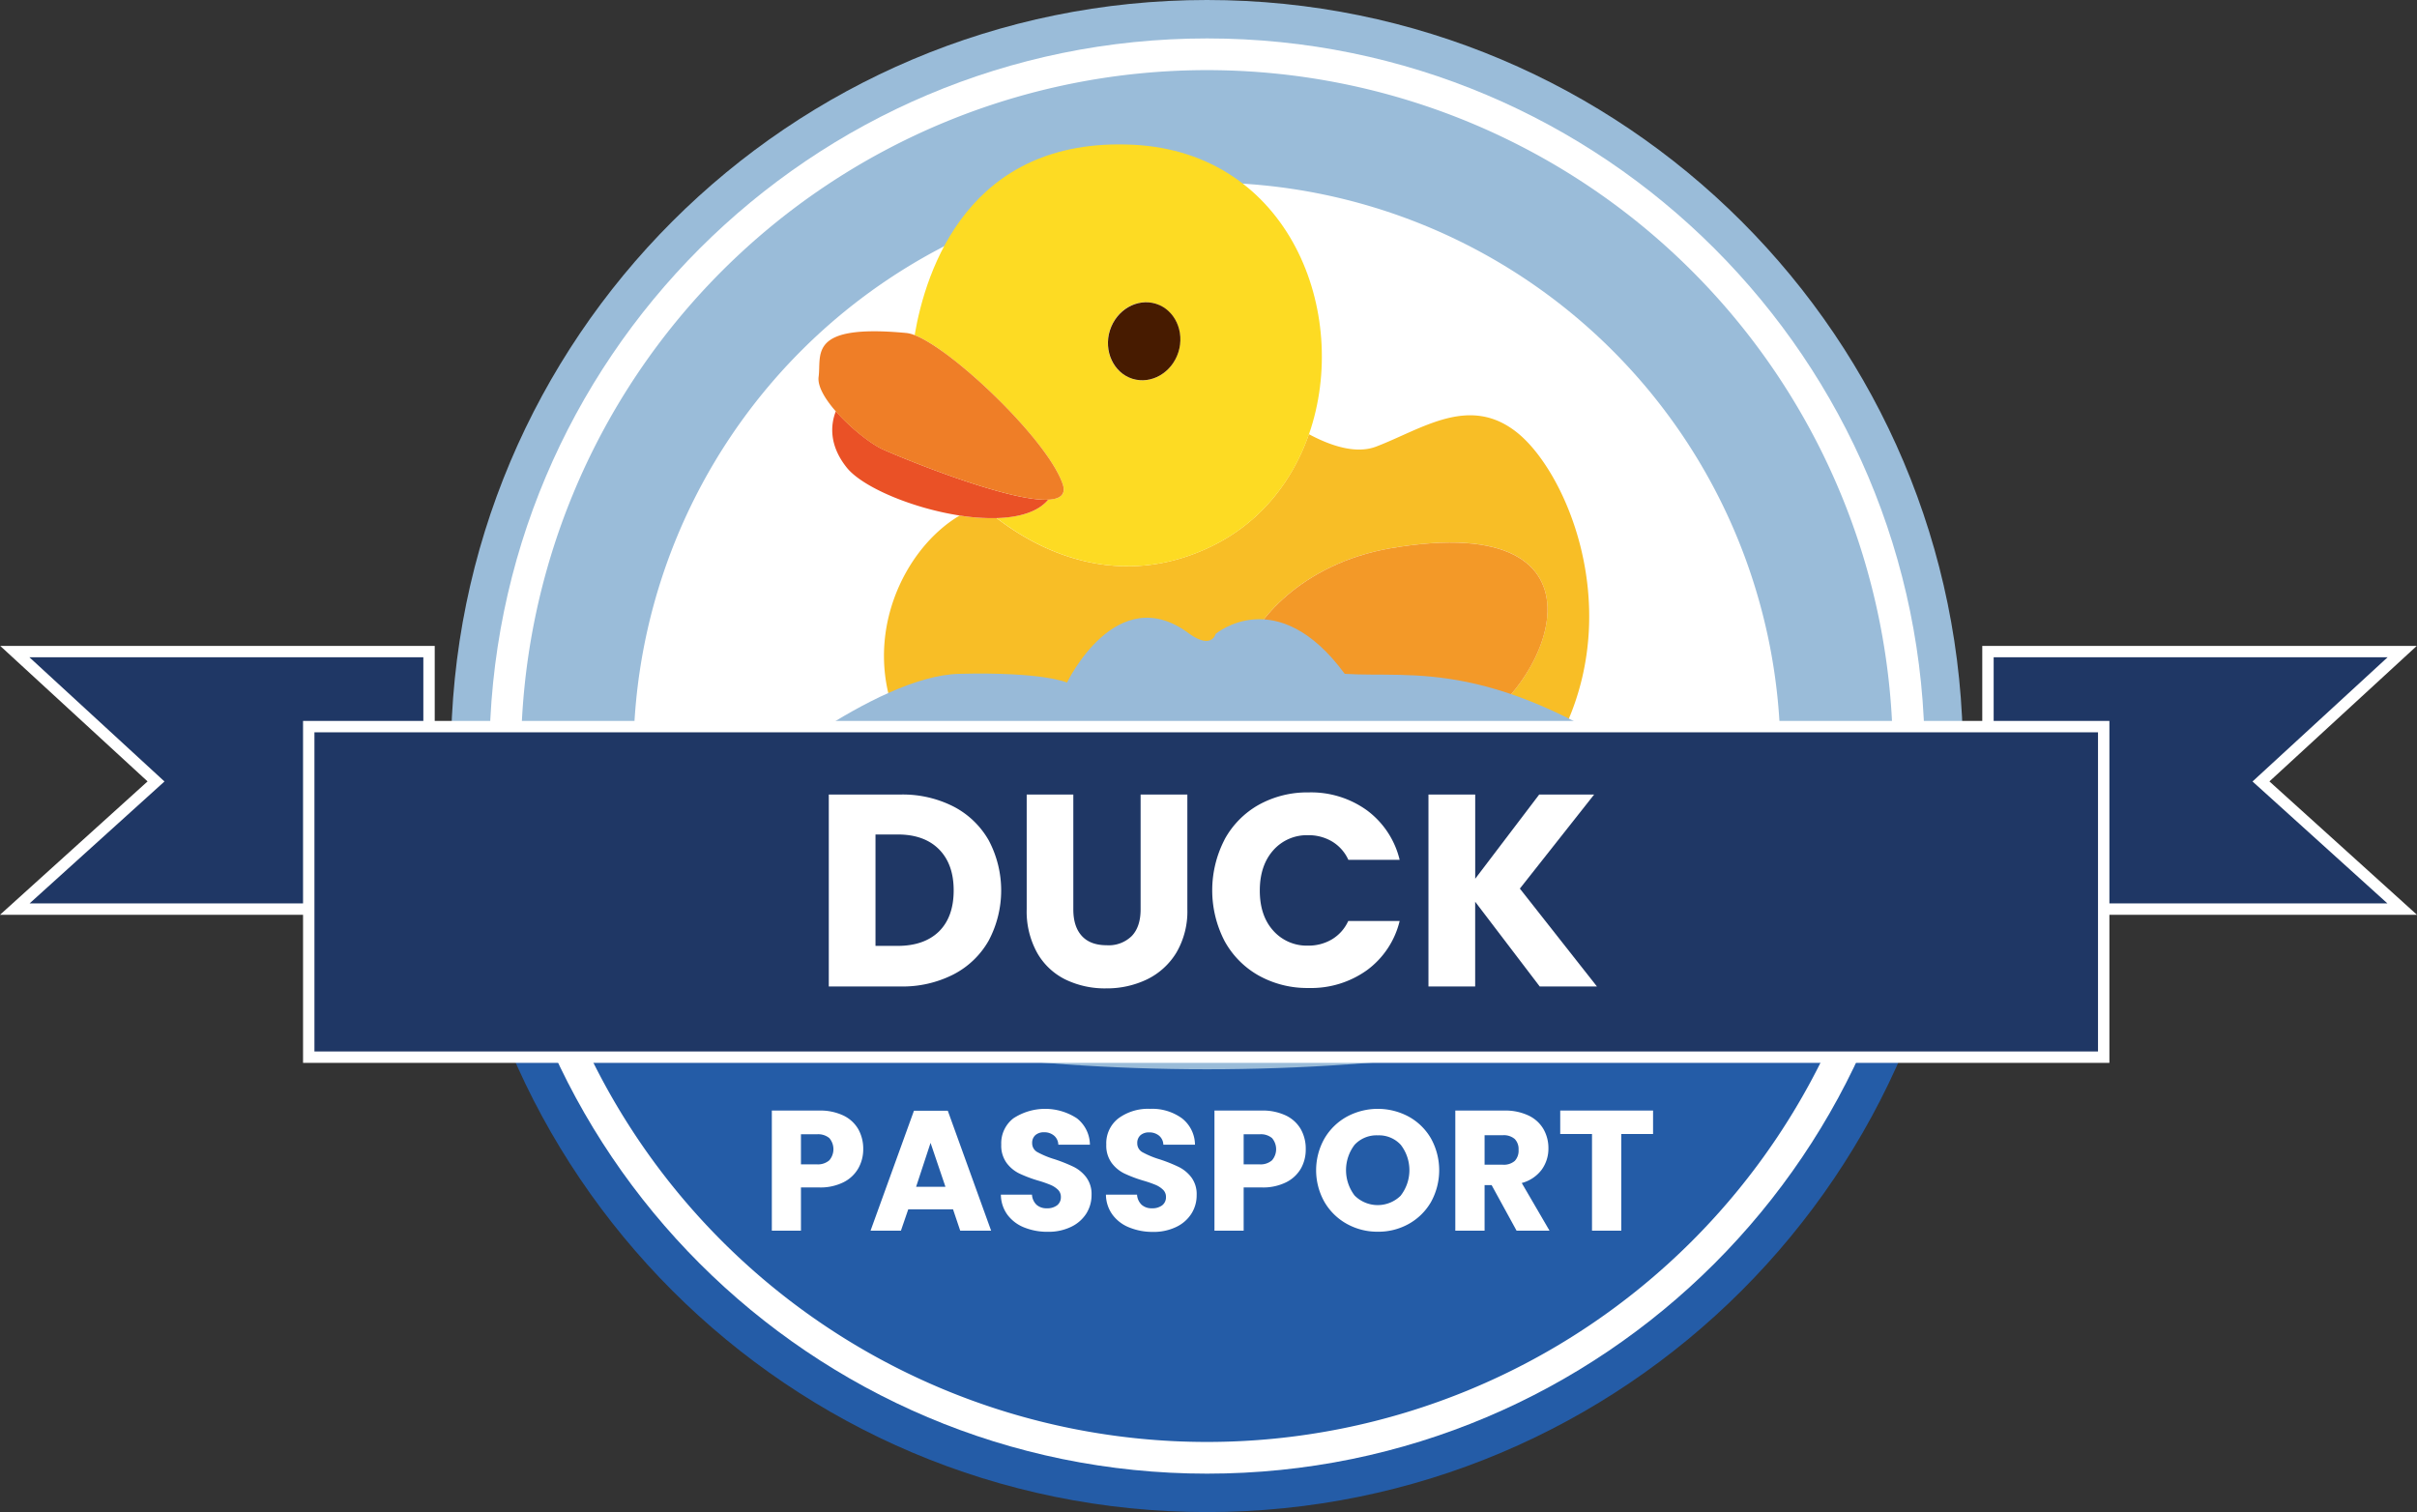 <svg id="Layer_2" data-name="Layer 2" xmlns="http://www.w3.org/2000/svg" viewBox="0 0 636.54 398.23"><rect x="0" y="0" width="636.54" height="398.23" fill="#333333" stroke="none"/><title>Duck_Passport</title><g id="Bottom_Circle" data-name="Bottom Circle"><path d="M558.71,360c0,110-89.15,199.12-199.12,199.12S160.48,470,160.48,360Z" transform="translate(-41.73 -160.88)" style="fill:#245ca7"/><path d="M548.62,360c0,104.4-84.63,189-189,189s-189-84.63-189-189Z" transform="translate(-41.73 -160.88)" style="fill:#fff"/><path d="M540.24,360a180.65,180.65,0,0,1-361.3,0Z" transform="translate(-41.73 -160.88)" style="fill:#245ca7"/></g><g id="Top_Circle" data-name="Top Circle"><path d="M558.71,360c0,110-398.23,110-398.23,0s89.14-199.12,199.11-199.12S558.71,250,558.71,360Z" transform="translate(-41.73 -160.88)" style="fill:#9abcd9"/><path d="M548.62,360c0,104.4-378,104.4-378,0s84.63-189,189-189S548.62,255.6,548.62,360Z" transform="translate(-41.73 -160.88)" style="fill:#fff"/><path d="M540.24,360c0,99.77-361.3,99.77-361.3,0a180.65,180.65,0,0,1,361.3,0Z" transform="translate(-41.73 -160.88)" style="fill:#9abcd9"/><path d="M510.64,360c0,83.42-302.09,83.42-302.09,0a151,151,0,0,1,302.09,0Z" transform="translate(-41.73 -160.88)" style="fill:#fff"/></g><g id="Duck"><path d="M318.51,384.91c53.6,21.59,98.24,8.6,121.77-13.89a62.39,62.39,0,0,0,14-19.41c14.53-32.59-.4-66.72-13-76.8s-25-.94-37.15,3.7c-5.28,2-11.89-.17-17.69-3.28-4.33,12.46-12.83,23.32-25.65,29.54-21.52,10.44-41.83,3.92-56.59-7.44a53.15,53.15,0,0,1-9.74-.67c-14.63,8.64-25.76,31.53-16.6,53.51C283.28,363.1,295.67,375.71,318.51,384.91Zm51.54-52.84c1.84-6.73,13.88-22.69,38.06-26.82,61.93-10.57,42,38.58,17.51,49.46S368.2,338.81,370.05,332.07Z" transform="translate(-41.73 -160.88)" style="fill:#f8be26"/><path d="M321.59,288.35c1,2.79-.66,4-3.8,4.13-2.71,3.25-7.69,4.68-13.56,4.85,14.76,11.36,35.07,17.88,56.59,7.44,12.82-6.22,21.32-17.08,25.65-29.54,11.06-31.85-5.14-74.17-46.26-76.22-43.46-2.16-54.7,33.08-57.6,50.13C292.83,253.08,317.64,276.79,321.59,288.35ZM334,247.89c1.72-5.46,7.16-8.62,12.14-7s7.62,7.27,5.89,12.74-7.15,8.62-12.13,7S332.32,253.36,334,247.89Z" transform="translate(-41.73 -160.88)" style="fill:#fddb23"/><path d="M304.23,297.33c5.87-.17,10.85-1.6,13.56-4.85C307,293,278,281,274,279.12c-3-1.42-8.33-5.57-12.14-9.94-1.3,3.29-2,8.75,2.87,14.85,4.18,5.2,17.35,10.72,29.79,12.63A53.15,53.15,0,0,0,304.23,297.33Z" transform="translate(-41.73 -160.88)" style="fill:#ea5126"/><path d="M317.79,292.48c3.14-.14,4.75-1.34,3.8-4.13-3.95-11.56-28.76-35.27-39-39.21a8.32,8.32,0,0,0-2.07-.55c-26.19-2.49-22.41,5.7-23.2,11.53-.33,2.47,1.67,5.82,4.49,9.06,3.81,4.37,9.12,8.52,12.14,9.94C278,281,307,293,317.79,292.48Z" transform="translate(-41.73 -160.88)" style="fill:#ef7e27"/><path d="M425.62,354.71c24.51-10.88,44.42-60-17.51-49.46-24.18,4.13-36.22,20.09-38.06,26.82S401.12,365.59,425.62,354.71Z" transform="translate(-41.73 -160.88)" style="fill:#f39928"/><path d="M339.94,260.63c5,1.57,10.41-1.59,12.13-7s-.91-11.17-5.89-12.74-10.42,1.59-12.14,7S335,259.06,339.94,260.63Z" transform="translate(-41.73 -160.88)" style="fill:#471b00"/></g><path id="Waves" d="M236.7,368.59s35.26-29.67,57.58-30.24,28.46,2.3,28.46,2.3,13.09-27.37,32.26-12.82c5.91,4.17,6.88,0,6.88,0s16.18-13.71,34,10.52c18.11,1.15,39.46-4.62,85.07,27.68S236.7,368.59,236.7,368.59Z" transform="translate(-41.73 -160.88)" style="fill:#98bad8"/><polygon points="523.55 171.61 523.55 239.43 632.64 239.43 595.45 205.81 632.64 171.61 523.55 171.61" style="fill:#1f3765;stroke:#fff;stroke-miterlimit:10;stroke-width:3px"/><polygon points="112.99 171.61 112.99 239.43 3.9 239.43 41.09 205.81 3.9 171.61 112.99 171.61" style="fill:#1f3765;stroke:#fff;stroke-miterlimit:10;stroke-width:3px"/><rect x="81.31" y="191.37" width="472.72" height="87.06" style="fill:#1f3765;stroke:#fff;stroke-miterlimit:10;stroke-width:3px"/><path d="M292.87,373.31a22.65,22.65,0,0,1,9.25,8.89,28.18,28.18,0,0,1,0,26.39,22.47,22.47,0,0,1-9.29,8.93,29.48,29.48,0,0,1-13.93,3.17H260V370.14H278.9A29.44,29.44,0,0,1,292.87,373.31ZM289,406.22q3.88-3.83,3.89-10.8T289,384.54q-3.89-3.89-10.87-3.88h-5.83V410h5.83Q285.08,410,289,406.22Z" transform="translate(-41.73 -160.88)" style="fill:#fff"/><path d="M324.4,370.14v30.24q0,4.55,2.24,7c1.48,1.63,3.67,2.45,6.55,2.45a8.66,8.66,0,0,0,6.62-2.45q2.31-2.44,2.31-7V370.14h12.31v30.17a21.44,21.44,0,0,1-2.88,11.45,18.49,18.49,0,0,1-7.74,7.06A24.39,24.39,0,0,1,333,421.19a23.73,23.73,0,0,1-10.69-2.34,17.39,17.39,0,0,1-7.45-7.05,22.49,22.49,0,0,1-2.74-11.49V370.14Z" transform="translate(-41.73 -160.88)" style="fill:#fff"/><path d="M364.22,382a23.23,23.23,0,0,1,9-9.15,26.3,26.3,0,0,1,13.14-3.27,25.13,25.13,0,0,1,15.41,4.75,22.85,22.85,0,0,1,8.57,13H396.83a10.84,10.84,0,0,0-4.28-4.82,12,12,0,0,0-6.3-1.66,11.78,11.78,0,0,0-9.22,4q-3.52,4-3.52,10.58T377,405.93a11.78,11.78,0,0,0,9.22,4,12,12,0,0,0,6.3-1.66,10.84,10.84,0,0,0,4.28-4.82h13.54a22.65,22.65,0,0,1-8.57,12.92,25.24,25.24,0,0,1-15.41,4.72,26.21,26.21,0,0,1-13.14-3.28,23.2,23.2,0,0,1-9-9.11,29.06,29.06,0,0,1,0-26.67Z" transform="translate(-41.73 -160.88)" style="fill:#fff"/><path d="M447.23,420.69l-17-22.32v22.32H417.93V370.14h12.31v22.18l16.85-22.18h14.47L442,394.91l20.3,25.78Z" transform="translate(-41.73 -160.88)" style="fill:#fff"/><path d="M267.79,468.56a9.24,9.24,0,0,1-3.87,3.67,13.63,13.63,0,0,1-6.48,1.39h-4.77V485H245V453.37h12.46a14.18,14.18,0,0,1,6.39,1.31,9,9,0,0,1,3.92,3.6,10.55,10.55,0,0,1,1.3,5.26A10.17,10.17,0,0,1,267.79,468.56Zm-7.65-2.09a4.5,4.5,0,0,0,0-5.85,4.6,4.6,0,0,0-3.29-1h-4.18v7.92h4.18A4.6,4.6,0,0,0,260.14,466.47Z" transform="translate(-41.73 -160.88)" style="fill:#fff"/><path d="M292.72,479.38H280.93L279,485H271l11.43-31.59h8.91L302.75,485h-8.14Zm-2-5.94-3.92-11.56L283,473.44Z" transform="translate(-41.73 -160.88)" style="fill:#fff"/><path d="M311.44,484.15a10.16,10.16,0,0,1-4.39-3.33,9.13,9.13,0,0,1-1.73-5.31h8.19a4,4,0,0,0,1.21,2.68,3.88,3.88,0,0,0,2.7.92,4.25,4.25,0,0,0,2.7-.78,2.65,2.65,0,0,0,1-2.19,2.58,2.58,0,0,0-.78-1.93,6.38,6.38,0,0,0-1.94-1.26,30.46,30.46,0,0,0-3.26-1.13,35.62,35.62,0,0,1-5-1.89,9.23,9.23,0,0,1-3.33-2.79,7.76,7.76,0,0,1-1.39-4.81,8.29,8.29,0,0,1,3.19-6.91,15.26,15.26,0,0,1,16.74,0,8.94,8.94,0,0,1,3.42,6.95h-8.32a3.24,3.24,0,0,0-1.13-2.4,3.93,3.93,0,0,0-2.65-.88,3.33,3.33,0,0,0-2.25.74,2.69,2.69,0,0,0-.86,2.14,2.64,2.64,0,0,0,1.44,2.38,23.55,23.55,0,0,0,4.5,1.85,42.14,42.14,0,0,1,5,2,9.47,9.47,0,0,1,3.3,2.74,7.36,7.36,0,0,1,1.4,4.64,9.12,9.12,0,0,1-1.37,4.9,9.67,9.67,0,0,1-4,3.51,13.61,13.61,0,0,1-6.16,1.31A16.25,16.25,0,0,1,311.44,484.15Z" transform="translate(-41.73 -160.88)" style="fill:#fff"/><path d="M339.11,484.15a10.07,10.07,0,0,1-4.38-3.33,9.07,9.07,0,0,1-1.74-5.31h8.19a4,4,0,0,0,1.22,2.68,3.88,3.88,0,0,0,2.7.92,4.25,4.25,0,0,0,2.7-.78,2.65,2.65,0,0,0,1-2.19,2.56,2.56,0,0,0-.79-1.93,6.33,6.33,0,0,0-1.93-1.26,31.6,31.6,0,0,0-3.27-1.13,35.43,35.43,0,0,1-5-1.89,9.23,9.23,0,0,1-3.33-2.79,7.76,7.76,0,0,1-1.4-4.81,8.29,8.29,0,0,1,3.2-6.91,13.14,13.14,0,0,1,8.32-2.5,13.33,13.33,0,0,1,8.42,2.5,8.94,8.94,0,0,1,3.42,6.95h-8.33A3.23,3.23,0,0,0,347,460a4,4,0,0,0-2.66-.88,3.33,3.33,0,0,0-2.25.74,2.69,2.69,0,0,0-.85,2.14,2.64,2.64,0,0,0,1.44,2.38,23.55,23.55,0,0,0,4.5,1.85,41.22,41.22,0,0,1,5,2,9.41,9.41,0,0,1,3.31,2.74,7.36,7.36,0,0,1,1.39,4.64,9,9,0,0,1-1.37,4.9,9.57,9.57,0,0,1-4,3.51,13.66,13.66,0,0,1-6.17,1.31A16.25,16.25,0,0,1,339.11,484.15Z" transform="translate(-41.73 -160.88)" style="fill:#fff"/><path d="M384.38,468.56a9.24,9.24,0,0,1-3.87,3.67,13.63,13.63,0,0,1-6.48,1.39h-4.77V485h-7.69V453.37H374a14.18,14.18,0,0,1,6.39,1.31,9,9,0,0,1,3.92,3.6,10.44,10.44,0,0,1,1.3,5.26A10.17,10.17,0,0,1,384.38,468.56Zm-7.65-2.09a4.5,4.5,0,0,0,0-5.85,4.58,4.58,0,0,0-3.28-1h-4.19v7.92h4.19A4.58,4.58,0,0,0,376.73,466.47Z" transform="translate(-41.73 -160.88)" style="fill:#fff"/><path d="M396.42,483.21a15.49,15.49,0,0,1-5.89-5.78,17,17,0,0,1,0-16.68,15.51,15.51,0,0,1,5.89-5.76,17.16,17.16,0,0,1,16.34,0,15.27,15.27,0,0,1,5.85,5.76,17.29,17.29,0,0,1,0,16.68,15.39,15.39,0,0,1-5.85,5.78,16.34,16.34,0,0,1-8.14,2.07A16.51,16.51,0,0,1,396.42,483.21Zm14.22-7.47a10.93,10.93,0,0,0,0-13.34,7.77,7.77,0,0,0-6.05-2.5,7.87,7.87,0,0,0-6.1,2.47,11,11,0,0,0,0,13.39,8.61,8.61,0,0,0,12.15,0Z" transform="translate(-41.73 -160.88)" style="fill:#fff"/><path d="M441.13,485,434.56,473h-1.85V485H425V453.37h12.91a14.21,14.21,0,0,1,6.37,1.31,8.94,8.94,0,0,1,3.94,3.58,10,10,0,0,1,1.3,5.06,9.42,9.42,0,0,1-1.77,5.62,9.61,9.61,0,0,1-5.25,3.51L449.81,485Zm-8.42-17.37h4.77a4.39,4.39,0,0,0,3.18-1,3.93,3.93,0,0,0,1-2.93,3.79,3.79,0,0,0-1-2.83,4.4,4.4,0,0,0-3.18-1h-4.77Z" transform="translate(-41.73 -160.88)" style="fill:#fff"/><path d="M477.08,453.37v6.17h-8.37V485H461V459.54h-8.37v-6.17Z" transform="translate(-41.73 -160.88)" style="fill:#fff"/></svg>